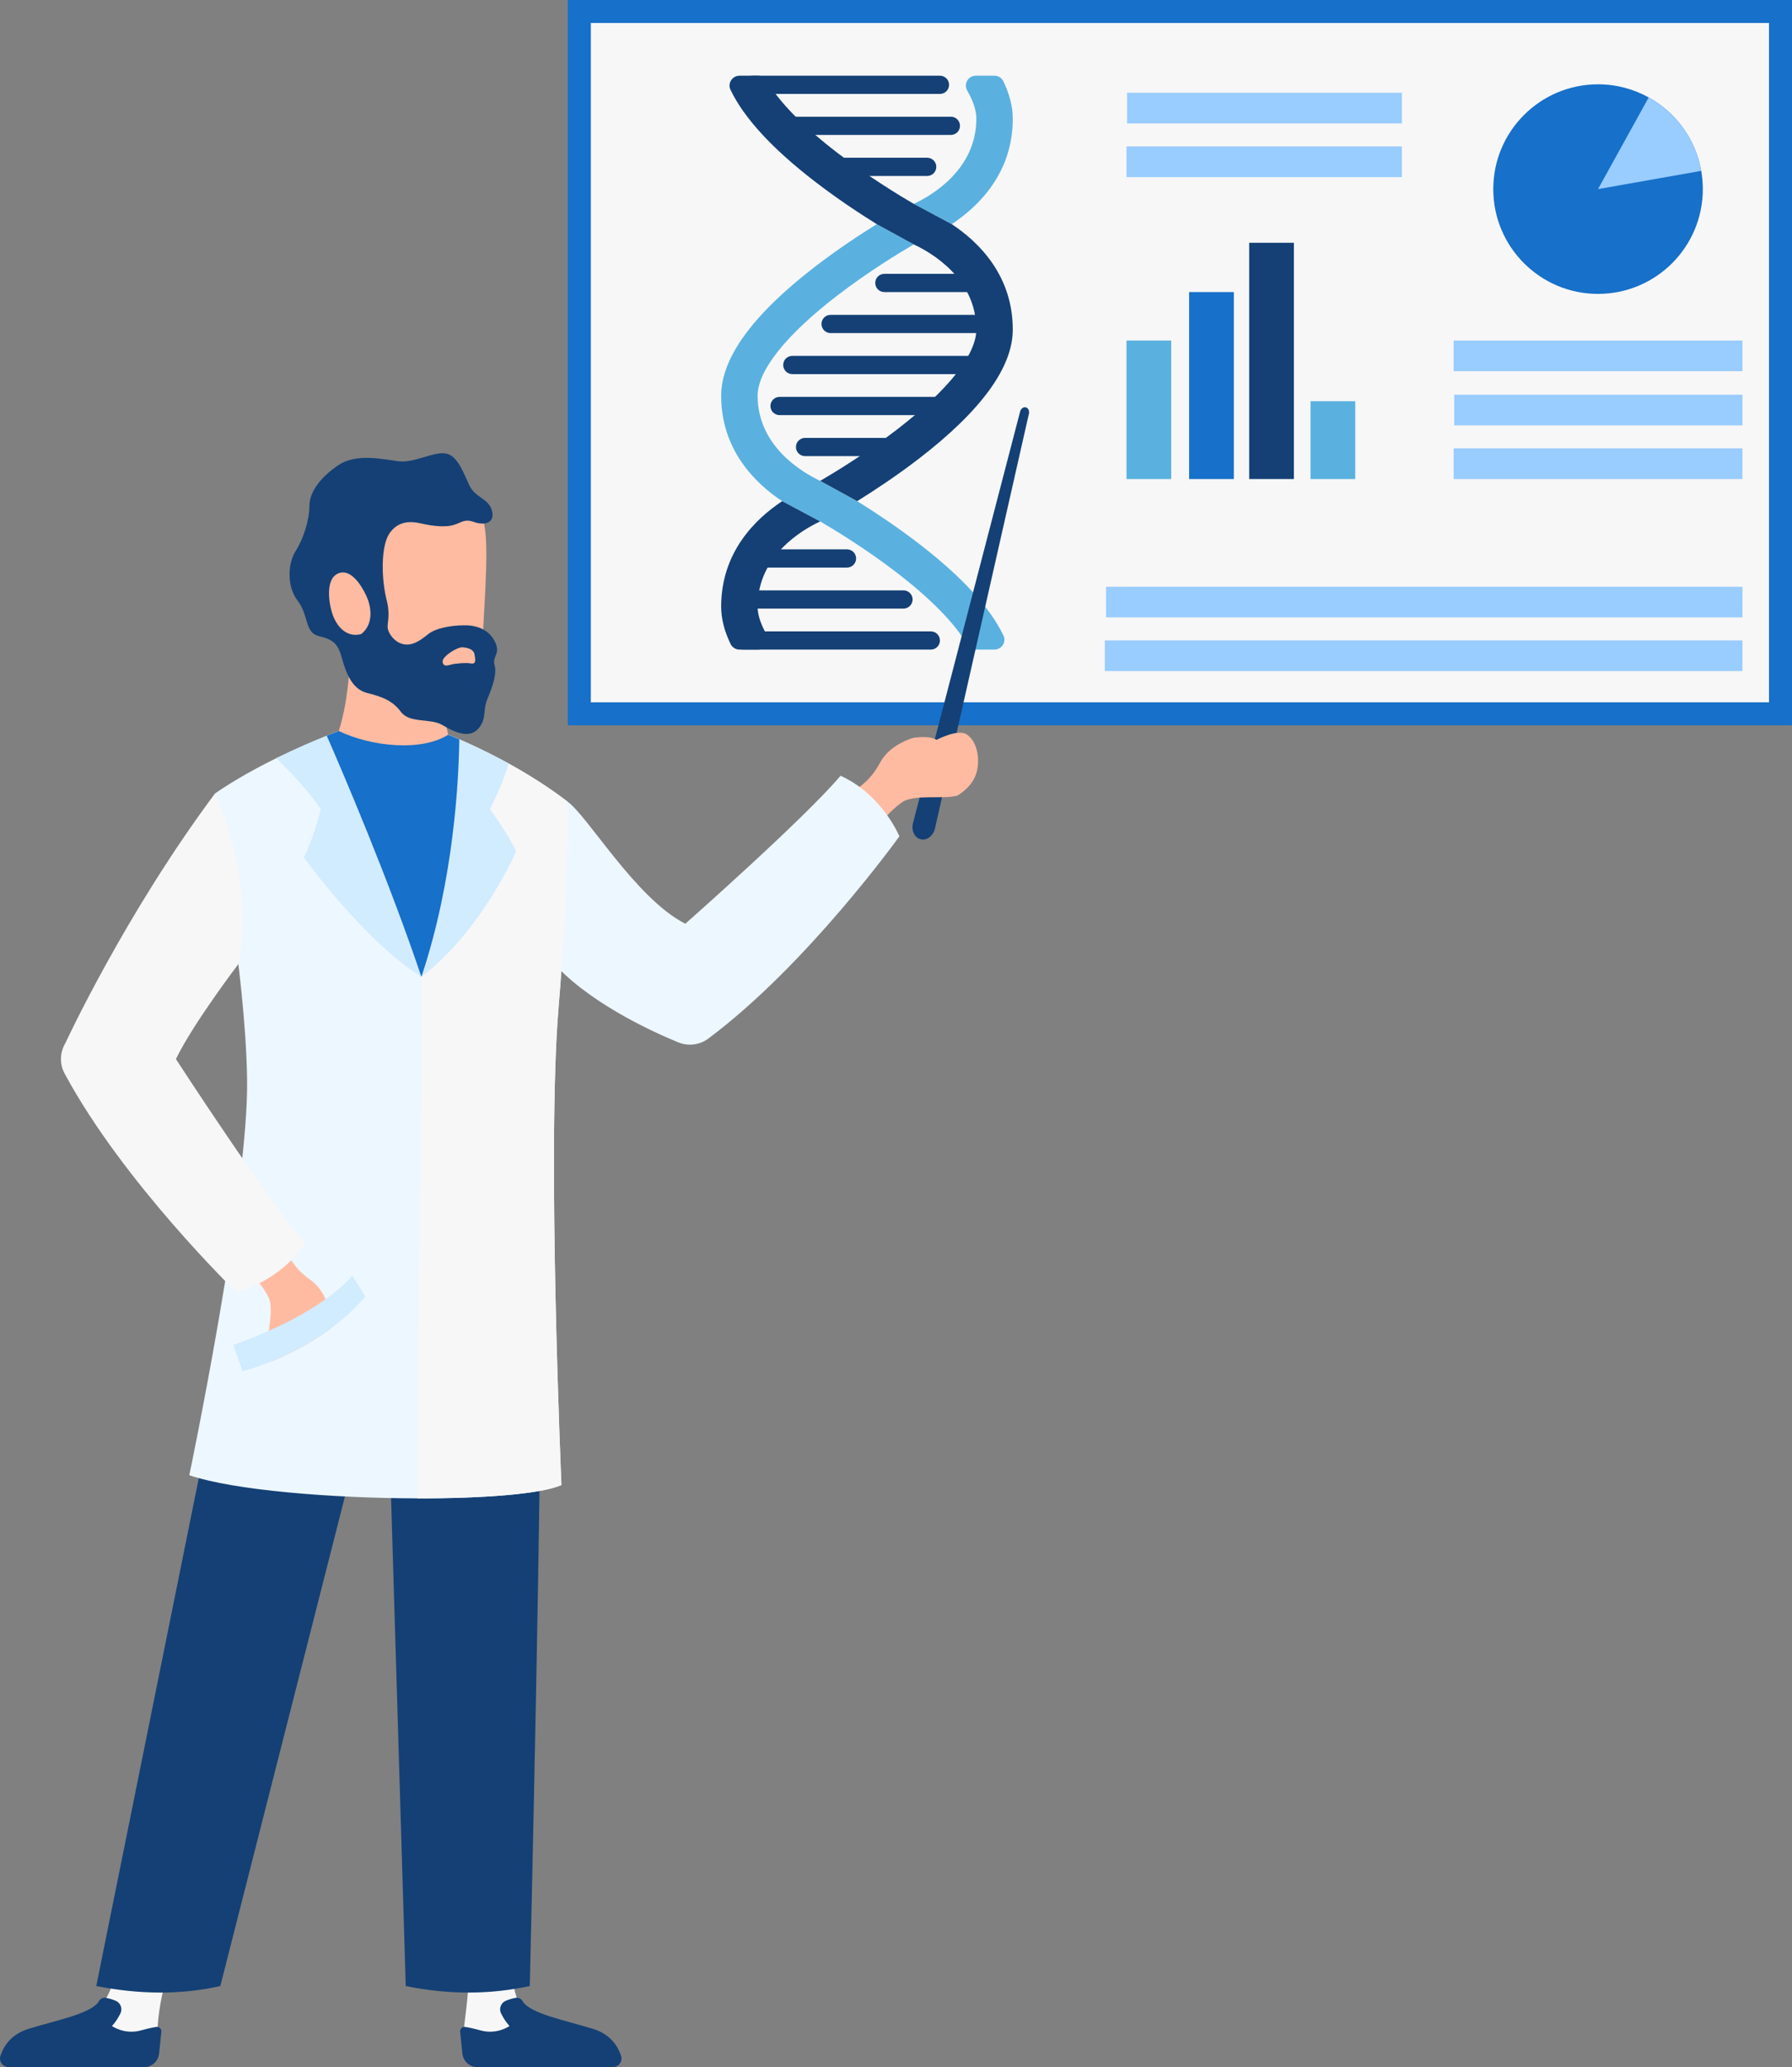 <?xml version="1.0" encoding="UTF-8"?>
<!DOCTYPE svg PUBLIC '-//W3C//DTD SVG 1.0//EN'
          'http://www.w3.org/TR/2001/REC-SVG-20010904/DTD/svg10.dtd'>
<svg height="843.1" preserveAspectRatio="xMidYMid meet" version="1.0" viewBox="0.0 0.0 730.8 843.1" width="730.8" xmlns="http://www.w3.org/2000/svg" xmlns:xlink="http://www.w3.org/1999/xlink" zoomAndPan="magnify"
><rect x="0.0" y="0.0" width="730.8" height="843.1" fill="#808080" stroke="none"/><defs
  ><clipPath id="a"
    ><path d="M 231 0 L 730.801 0 L 730.801 296 L 231 296 Z M 231 0"
    /></clipPath
    ><clipPath id="b"
    ><path d="M 187 814 L 254 814 L 254 843.109 L 187 843.109 Z M 187 814"
    /></clipPath
    ><clipPath id="c"
    ><path d="M 0 814 L 66 814 L 66 843.109 L 0 843.109 Z M 0 814"
    /></clipPath
  ></defs
  ><g
  ><g id="change1_1"
    ><path d="M 726.109 291.137 L 236.258 291.137 L 236.258 4.688 L 726.109 4.688 L 726.109 291.137" fill="#f7f7f7"
    /></g
    ><g clip-path="url(#a)" id="change2_4"
    ><path d="M 240.949 286.445 L 721.418 286.445 L 721.418 9.379 L 240.949 9.379 Z M 730.797 295.824 L 231.566 295.824 L 231.566 -0.004 L 730.797 -0.004 L 730.797 295.824" fill="#1770c9"
    /></g
    ><g id="change3_1"
    ><path d="M 450.551 261.191 L 710.59 261.191 L 710.59 273.699 L 450.551 273.699 L 450.551 261.191" fill="#9cf"
    /></g
    ><g id="change3_2"
    ><path d="M 451.074 239.305 L 710.59 239.305 L 710.59 251.812 L 451.074 251.812 L 451.074 239.305" fill="#9cf"
    /></g
    ><g id="change3_3"
    ><path d="M 459.406 59.727 L 571.707 59.727 L 571.707 72.234 L 459.406 72.234 L 459.406 59.727" fill="#9cf"
    /></g
    ><g id="change3_4"
    ><path d="M 459.633 37.84 L 571.707 37.84 L 571.707 50.348 L 459.633 50.348 L 459.633 37.84" fill="#9cf"
    /></g
    ><g id="change3_5"
    ><path d="M 592.812 182.875 L 710.59 182.875 L 710.59 195.383 L 592.812 195.383 L 592.812 182.875" fill="#9cf"
    /></g
    ><g id="change3_6"
    ><path d="M 592.812 138.895 L 710.59 138.895 L 710.59 151.402 L 592.812 151.402 L 592.812 138.895" fill="#9cf"
    /></g
    ><g id="change3_7"
    ><path d="M 593.047 160.988 L 710.59 160.988 L 710.59 173.496 L 593.047 173.496 L 593.047 160.988" fill="#9cf"
    /></g
    ><g id="change4_1"
    ><path d="M 402.648 119.125 L 360.648 119.125 C 358.598 119.125 356.934 117.465 356.934 115.41 C 356.934 113.355 358.598 111.691 360.648 111.691 L 402.648 111.691 C 404.699 111.691 406.363 113.355 406.363 115.41 C 406.363 117.465 404.699 119.125 402.648 119.125" fill="#144075"
    /></g
    ><g id="change4_2"
    ><path d="M 402.648 135.855 L 338.723 135.855 C 336.672 135.855 335.008 134.191 335.008 132.137 C 335.008 130.086 336.672 128.422 338.723 128.422 L 402.648 128.422 C 404.699 128.422 406.363 130.086 406.363 132.137 C 406.363 134.191 404.699 135.855 402.648 135.855" fill="#144075"
    /></g
    ><g id="change4_3"
    ><path d="M 384.809 169.309 L 317.91 169.309 C 315.855 169.309 314.195 167.645 314.195 165.594 C 314.195 163.539 315.855 161.875 317.91 161.875 L 384.809 161.875 C 386.859 161.875 388.523 163.539 388.523 165.594 C 388.523 167.645 386.859 169.309 384.809 169.309" fill="#144075"
    /></g
    ><g id="change4_4"
    ><path d="M 366.969 186.035 L 328.316 186.035 C 326.266 186.035 324.602 184.371 324.602 182.32 C 324.602 180.266 326.266 178.602 328.316 178.602 L 366.969 178.602 C 369.02 178.602 370.688 180.266 370.688 182.32 C 370.688 184.371 369.02 186.035 366.969 186.035" fill="#144075"
    /></g
    ><g id="change4_5"
    ><path d="M 402.648 152.582 L 323.113 152.582 C 321.062 152.582 319.398 150.918 319.398 148.863 C 319.398 146.812 321.062 145.148 323.113 145.148 L 402.648 145.148 C 404.699 145.148 406.363 146.812 406.363 148.863 C 406.363 150.918 404.699 152.582 402.648 152.582" fill="#144075"
    /></g
    ><g id="change4_6"
    ><path d="M 387.781 55.035 L 317.91 55.035 C 315.855 55.035 314.195 53.371 314.195 51.32 C 314.195 49.27 315.855 47.605 317.91 47.605 L 387.781 47.605 C 389.836 47.605 391.496 49.27 391.496 51.32 C 391.496 53.371 389.836 55.035 387.781 55.035" fill="#144075"
    /></g
    ><g id="change4_7"
    ><path d="M 378.117 71.766 L 340.953 71.766 C 338.898 71.766 337.234 70.102 337.234 68.047 C 337.234 65.996 338.898 64.332 340.953 64.332 L 378.117 64.332 C 380.172 64.332 381.836 65.996 381.836 68.047 C 381.836 70.102 380.172 71.766 378.117 71.766" fill="#144075"
    /></g
    ><g id="change4_8"
    ><path d="M 383.32 38.309 L 306.762 38.309 C 304.707 38.309 303.043 36.645 303.043 34.594 C 303.043 32.539 304.707 30.879 306.762 30.879 L 383.32 30.879 C 385.375 30.879 387.039 32.539 387.039 34.594 C 387.039 36.645 385.375 38.309 383.32 38.309" fill="#144075"
    /></g
    ><g id="change4_9"
    ><path d="M 368.457 248.219 L 298.586 248.219 C 296.531 248.219 294.867 246.555 294.867 244.504 C 294.867 242.449 296.531 240.785 298.586 240.785 L 368.457 240.785 C 370.508 240.785 372.172 242.449 372.172 244.504 C 372.172 246.555 370.508 248.219 368.457 248.219" fill="#144075"
    /></g
    ><g id="change4_10"
    ><path d="M 345.41 231.492 L 308.246 231.492 C 306.195 231.492 304.531 229.828 304.531 227.773 C 304.531 225.723 306.195 224.059 308.246 224.059 L 345.41 224.059 C 347.465 224.059 349.129 225.723 349.129 227.773 C 349.129 229.828 347.465 231.492 345.41 231.492" fill="#144075"
    /></g
    ><g id="change4_11"
    ><path d="M 379.605 264.945 L 303.043 264.945 C 300.992 264.945 299.328 263.281 299.328 261.227 C 299.328 259.176 300.992 257.512 303.043 257.512 L 379.605 257.512 C 381.656 257.512 383.32 259.176 383.32 261.227 C 383.32 263.281 381.656 264.945 379.605 264.945" fill="#144075"
    /></g
    ><g id="change5_1"
    ><path d="M 413.027 48.418 C 413.027 70.496 399.207 84.082 388.133 91.426 L 372.648 83.152 C 379.98 79.734 398.16 69.156 398.16 48.418 C 398.16 45.039 396.898 41.184 394.453 36.961 C 392.887 34.262 394.812 30.879 397.934 30.879 L 405.539 30.879 C 407.078 30.879 408.5 31.75 409.172 33.137 C 411.734 38.453 413.027 43.551 413.027 48.418" fill="#5ab1df"
    /></g
    ><g id="change5_2"
    ><path d="M 405.551 264.945 L 397.945 264.945 C 396.523 264.945 395.188 264.203 394.477 262.969 C 389.555 254.457 379.816 244.43 365.887 233.688 C 353.137 223.855 340.211 216.02 334.473 212.676 L 318.984 204.41 C 307.914 197.066 294.098 183.477 294.098 161.402 C 294.098 146.031 306.949 128.348 332.305 108.82 C 341.559 101.691 350.738 95.656 357.555 91.426 L 372.648 99.691 C 366.902 103.039 353.984 110.871 341.238 120.707 C 320.426 136.754 308.965 151.211 308.965 161.402 C 308.965 182.016 327.191 192.688 334.488 196.129 L 349.57 204.402 C 356.379 208.633 365.559 214.676 374.82 221.805 C 392.176 235.176 403.68 247.68 409.203 259.172 C 410.488 261.848 408.52 264.945 405.551 264.945" fill="#5ab1df"
    /></g
    ><g id="change4_12"
    ><path d="M 413.027 134.426 C 413.027 149.801 400.168 167.48 374.82 187.008 C 365.559 194.137 356.379 200.172 349.57 204.402 L 334.488 196.129 C 340.234 192.777 353.145 184.949 365.887 175.125 C 386.699 159.074 398.16 144.617 398.16 134.426 C 398.16 113.695 380.004 103.129 372.648 99.691 L 357.555 91.426 C 350.738 87.195 341.559 81.156 332.305 74.027 C 314.941 60.652 303.438 48.141 297.914 36.648 C 296.633 33.973 298.605 30.879 301.57 30.879 L 309.176 30.879 C 310.602 30.879 311.934 31.617 312.648 32.855 C 317.574 41.398 327.363 51.465 341.371 62.242 C 354.105 72.051 366.934 79.832 372.648 83.152 L 388.133 91.426 C 399.207 98.762 413.027 112.352 413.027 134.426" fill="#144075"
    /></g
    ><g id="change4_13"
    ><path d="M 318.984 204.41 L 334.473 212.676 C 327.137 216.094 308.965 226.672 308.965 247.41 C 308.965 250.797 310.227 254.641 312.668 258.859 C 314.234 261.562 312.312 264.945 309.188 264.945 L 301.582 264.945 C 300.043 264.945 298.621 264.074 297.953 262.688 C 295.383 257.375 294.098 252.277 294.098 247.41 C 294.098 225.336 307.914 211.746 318.984 204.41" fill="#144075"
    /></g
    ><g id="change5_3"
    ><path d="M 477.645 138.895 L 459.406 138.895 L 459.406 195.383 L 477.645 195.383 L 477.645 138.895" fill="#5ab1df"
    /></g
    ><g id="change5_4"
    ><path d="M 552.688 163.637 L 534.445 163.637 L 534.445 195.383 L 552.688 195.383 L 552.688 163.637" fill="#5ab1df"
    /></g
    ><g id="change2_1"
    ><path d="M 503.18 119.125 L 484.941 119.125 L 484.941 195.383 L 503.18 195.383 L 503.18 119.125" fill="#1770c9"
    /></g
    ><g id="change4_14"
    ><path d="M 527.672 99.02 L 509.434 99.02 L 509.434 195.383 L 527.672 195.383 L 527.672 99.02" fill="#144075"
    /></g
    ><g id="change2_2"
    ><path d="M 694.43 77.133 C 694.43 100.738 675.297 119.871 651.688 119.871 C 628.113 119.871 608.977 100.738 608.977 77.133 C 608.977 53.523 628.113 34.391 651.688 34.391 C 659.191 34.391 666.227 36.328 672.355 39.734 C 683.457 45.863 691.523 56.777 693.773 69.691 C 694.211 72.098 694.43 74.598 694.43 77.133" fill="#1770c9"
    /></g
    ><g id="change3_8"
    ><path d="M 693.773 69.691 L 651.688 77.133 L 672.355 39.734 C 683.457 45.863 691.523 56.777 693.773 69.691" fill="#9cf"
    /></g
    ><g id="change4_15"
    ><path d="M 375.469 342.32 C 372.957 341.711 371.547 338.711 372.34 335.672 L 416.02 167.844 C 416.328 166.66 417.355 165.906 418.332 166.145 C 419.309 166.383 419.875 167.523 419.605 168.719 L 381.305 337.852 C 380.609 340.918 377.98 342.93 375.469 342.32" fill="#144075"
    /></g
    ><g id="change6_1"
    ><path d="M 358.918 335.984 L 345.832 324.43 C 352.906 319.535 355.773 316.832 358.945 310.988 C 362.117 305.145 368.23 302.312 372.23 300.992 C 372.23 300.992 378.73 299.762 381.926 301.758 C 381.926 301.758 390.312 297.363 393.906 299.359 C 397.5 301.359 399.496 306.949 398.699 312.941 C 397.898 318.93 393.738 322.426 390.492 324.473 C 384.938 326.148 372.926 323.773 367.961 327.156 C 363 330.543 358.918 335.984 358.918 335.984" fill="#ffbba1"
    /></g
    ><g id="change1_2"
    ><path d="M 208.594 799.91 C 208.594 799.91 208.594 815.086 213.387 819.082 C 218.18 823.074 232.023 826.27 237.883 828.133 C 243.113 829.797 249.406 832.312 251.074 838.711 C 251.398 839.957 250.441 841.18 249.152 841.18 L 194.867 841.18 C 192.352 841.18 190.215 839.367 189.789 836.891 C 189.277 833.879 188.855 829.617 189.426 825.203 C 190.488 816.949 191.555 807.898 190.758 803.105 C 189.957 798.312 208.594 799.91 208.594 799.91" fill="#f7f7f7"
    /></g
    ><g clip-path="url(#b)" id="change4_19"
    ><path d="M 210.289 814.844 C 209.152 815.055 207.719 815.418 206.254 816.043 C 204.27 816.887 203.383 819.262 204.34 821.195 C 205.988 824.531 207.797 826.336 207.797 826.336 C 207.797 826.336 202.719 829.98 196.016 828.133 C 193.051 827.316 191.027 826.91 189.695 826.711 C 188.535 826.535 187.531 827.52 187.652 828.684 L 188.578 837.594 C 188.906 840.727 191.547 843.109 194.699 843.109 L 249.895 843.109 C 252.277 843.109 254.016 840.797 253.285 838.531 C 252.078 834.789 249.129 829.773 241.941 827.535 C 230.867 824.086 215.992 821.293 213.086 816.164 C 212.523 815.168 211.414 814.633 210.289 814.844" fill="#144075"
    /></g
    ><g id="change1_3"
    ><path d="M 69.016 802.574 C 69.016 802.574 59.43 796.383 48.047 799.977 C 45.652 815.355 40.066 819.082 40.066 819.082 C 35.273 823.074 21.43 826.27 15.57 828.133 C 10.34 829.797 4.047 832.312 2.383 838.711 C 2.055 839.957 3.012 841.18 4.301 841.18 L 58.586 841.18 C 61.102 841.18 63.328 839.379 63.664 836.891 C 64.621 829.73 63.023 822.543 69.016 802.574" fill="#f7f7f7"
    /></g
    ><g clip-path="url(#c)" id="change4_18"
    ><path d="M 43.164 814.844 C 44.301 815.055 45.734 815.418 47.199 816.043 C 49.184 816.887 50.07 819.262 49.113 821.195 C 47.465 824.531 45.656 826.336 45.656 826.336 C 45.656 826.336 50.734 829.98 57.438 828.133 C 60.402 827.316 62.426 826.91 63.758 826.711 C 64.918 826.535 65.922 827.52 65.801 828.684 L 64.875 837.594 C 64.547 840.727 61.906 843.109 58.754 843.109 L 3.559 843.109 C 1.176 843.109 -0.562 840.797 0.168 838.531 C 1.379 834.789 4.324 829.773 11.512 827.535 C 22.586 824.086 37.461 821.293 40.367 816.164 C 40.93 815.168 42.039 814.633 43.164 814.844" fill="#144075"
    /></g
    ><g id="change7_1"
    ><path d="M 224.57 391.484 C 224.57 391.484 222.973 321.195 231.23 326.789 C 239.492 332.387 259.184 366.457 279.48 376.758 C 279.48 376.758 327.922 334.008 342.785 316.402 C 359.801 324.09 366.785 341.105 366.785 341.105 C 366.785 341.105 329.32 393.414 288.824 423.621 C 285.277 426.266 280.594 426.797 276.504 425.105 C 264.445 420.117 238.875 408.172 224.57 391.484" fill="#edf7ff"
    /></g
    ><g id="change4_16"
    ><path d="M 120.734 459.109 L 203.27 459.109 C 203.27 459.109 219.246 492.66 220.309 539.52 C 221.375 586.379 216.051 810.027 216.051 810.027 C 199.777 813.555 182.922 813.602 165.465 810.027 L 157.477 544.312 L 89.848 810.027 C 73.598 813.703 56.691 813.453 39.262 810.027 L 97.836 519.816 C 97.836 519.816 105.289 479.879 120.734 459.109" fill="#144075"
    /></g
    ><g id="change7_2"
    ><path d="M 228.965 605.68 C 220.703 609.387 196.965 611.176 170.145 611.129 C 135.316 611.051 95.301 607.84 77.203 601.688 C 77.203 601.688 101.562 485.07 100.766 439.941 C 99.965 394.812 88.656 340.227 87.715 323.594 C 95.621 318.148 104.504 313.258 112.684 309.234 C 120.766 305.258 128.16 302.125 133.258 300.078 C 137.617 298.32 140.305 297.363 140.305 297.363 C 140.305 297.363 149.488 295.895 160.398 295.895 C 162.523 295.895 164.426 295.941 166.133 296.039 C 173.258 296.406 176.836 297.363 176.836 297.363 C 176.836 297.363 176.902 297.379 177.027 297.43 C 177.109 297.461 177.223 297.492 177.363 297.555 C 178.738 298.051 182.73 299.555 188.34 302.012 C 188.852 302.238 189.379 302.477 189.922 302.715 C 189.953 302.715 189.969 302.73 189.984 302.746 C 190.289 302.875 190.574 303.004 190.879 303.148 C 191.566 303.449 192.285 303.785 193.02 304.121 C 193.562 304.379 194.105 304.633 194.648 304.887 C 197.719 306.344 201.07 308.004 204.57 309.871 C 205.227 310.207 205.895 310.574 206.566 310.941 C 207.637 311.535 208.723 312.141 209.844 312.766 C 210.609 313.195 211.391 313.645 212.176 314.105 C 216.902 316.871 221.773 319.953 226.582 323.355 C 227.352 323.898 228.117 324.457 228.867 325.016 C 229.668 325.609 230.449 326.199 231.23 326.789 C 231.23 326.789 232.559 353.676 227.766 411.188 C 222.973 468.695 228.965 605.68 228.965 605.68" fill="#edf7ff"
    /></g
    ><g id="change1_4"
    ><path d="M 228.965 605.68 C 220.703 609.387 196.965 611.176 170.145 611.129 C 169.922 565.199 171.852 460.453 171.852 398.406 C 171.852 344.715 168.34 311.566 166.133 296.039 C 173.258 296.406 176.836 297.363 176.836 297.363 C 176.836 297.363 176.902 297.379 177.027 297.43 C 177.109 297.461 177.223 297.508 177.363 297.555 C 178.738 298.051 182.73 299.555 188.34 302.012 C 188.852 302.238 189.379 302.477 189.922 302.715 C 189.953 302.715 189.969 302.73 189.984 302.746 C 190.289 302.875 190.574 303.004 190.879 303.148 C 191.566 303.449 192.285 303.785 193.02 304.121 C 193.562 304.379 194.105 304.633 194.648 304.887 C 197.719 306.344 201.07 308.004 204.57 309.871 C 205.227 310.207 205.895 310.574 206.566 310.941 C 207.637 311.535 208.723 312.141 209.844 312.766 C 210.609 313.195 211.391 313.645 212.176 314.105 C 216.902 316.871 221.773 319.953 226.582 323.355 C 227.352 323.898 228.117 324.457 228.867 325.016 C 229.668 325.609 230.449 326.199 231.23 326.789 C 231.23 326.789 232.559 353.676 227.766 411.188 C 222.973 468.695 228.965 605.68 228.965 605.68" fill="#f7f7f7"
    /></g
    ><g id="change8_1"
    ><path d="M 210.465 347.285 C 210.465 347.285 196.613 379.508 171.852 398.406 C 148.418 383.758 123.93 349.684 123.93 349.684 C 123.93 349.684 127.395 343.562 130.844 329.984 C 125.207 321.789 117.188 313.578 112.684 309.234 C 120.766 305.258 128.16 302.125 133.258 300.078 C 137.617 298.32 140.305 297.363 140.305 297.363 C 140.305 297.363 149.488 295.895 160.398 295.895 C 162.523 295.895 164.426 295.941 166.133 296.039 C 173.258 296.406 176.836 297.363 176.836 297.363 C 176.836 297.363 180.895 298.785 187.301 301.566 C 192.699 303.898 199.746 307.188 207.43 311.406 C 206.168 315.641 203.867 321.996 199.809 329.984 C 208.867 342.766 210.465 347.285 210.465 347.285" fill="#d1ebff"
    /></g
    ><g id="change2_3"
    ><path d="M 187.301 301.566 C 187.109 317.605 185.176 358.645 171.852 398.406 C 158.418 358.547 140.047 315.605 133.258 300.078 C 137.617 298.32 140.305 297.363 140.305 297.363 C 140.305 297.363 149.488 295.895 160.398 295.895 C 162.523 295.895 164.426 295.941 166.133 296.039 C 173.258 296.406 176.836 297.363 176.836 297.363 C 176.836 297.363 180.895 298.785 187.301 301.566" fill="#1770c9"
    /></g
    ><g id="change6_2"
    ><path d="M 142.898 249.84 C 143.238 266.387 142.633 284.184 138.152 298.16 C 151.391 304.504 171.773 306.641 182.793 299.664 C 179.641 286.98 180.492 270.723 181.438 258.93 C 181.438 258.93 165.262 246.242 157.875 245.445 C 150.488 244.645 142.898 249.84 142.898 249.84" fill="#ffbba1"
    /></g
    ><g id="change6_3"
    ><path d="M 147.293 258.625 C 147.293 258.625 148.688 271.805 156.879 277.195 C 165.062 282.586 180.238 288.977 183.434 288.977 C 186.629 288.977 196.016 279.594 196.812 261.422 C 197.613 243.25 199.809 219.484 196.812 211.5 C 193.82 203.512 182.836 189.531 159.473 190.93 C 136.109 192.328 123.129 206.105 126.523 231.469 C 129.918 256.828 147.293 258.625 147.293 258.625" fill="#ffbba1"
    /></g
    ><g id="change4_17"
    ><path d="M 192.09 270.605 C 189.891 270.207 186.695 270.605 185.098 270.805 C 183.504 271.004 180.707 272.602 180.508 269.809 C 180.359 267.727 186.496 263.816 188.691 264.016 C 190.891 264.215 193.086 264.816 193.484 266.812 C 193.887 268.809 194.285 271.004 192.09 270.605 Z M 202.074 262.219 C 200.074 257.629 195.684 255.031 189.492 255.031 C 183.301 255.031 177.512 256.43 174.914 258.426 C 172.32 260.422 168.926 263.418 164.93 262.816 C 160.938 262.219 158.539 258.426 158.141 256.43 C 157.742 254.434 159.141 251.637 157.941 245.844 C 155.145 235.262 155.547 222.48 158.742 217.688 C 161.938 212.898 166.527 212.297 171.719 213.496 C 176.91 214.695 181.902 215.094 185.098 214.094 C 188.293 213.098 189.492 211.5 193.285 212.898 C 197.082 214.293 201.871 213.695 200.676 208.504 C 199.477 203.312 193.887 203.109 191.488 198.117 C 189.094 193.129 186.695 185.738 181.703 184.941 C 176.711 184.141 168.926 188.934 162.535 188.137 C 156.145 187.336 145.359 184.738 137.973 189.734 C 130.586 194.727 126.191 200.715 126.191 206.305 C 126.191 211.898 123.797 219.688 120.602 224.68 C 117.406 229.672 116.805 239.055 121.398 245.047 C 125.992 251.035 124.195 258.027 129.984 259.426 C 135.777 260.82 137.773 262.418 139.371 268.211 C 140.969 274 143.363 280.988 149.555 282.586 C 155.746 284.184 159.938 285.582 163.531 290.375 C 167.129 295.168 175.516 292.773 180.508 295.766 C 185.496 298.762 191.488 301.359 195.082 297.164 C 198.68 292.973 196.68 289.977 198.879 284.785 C 201.074 279.594 202.672 274.602 201.672 271.203 C 200.676 267.809 204.07 266.812 202.074 262.219" fill="#144075"
    /></g
    ><g id="change6_4"
    ><path d="M 149.488 243.25 C 149.488 243.25 144.695 231.867 138.508 233.664 C 132.316 235.461 134.113 246.445 135.711 250.836 C 137.309 255.23 141.102 260.223 147.293 258.625 C 152.883 254.23 151.086 246.645 149.488 243.25" fill="#ffbba1"
    /></g
    ><g id="change6_5"
    ><path d="M 134.457 542.164 C 126.164 548.254 117.746 552.406 111.195 555.074 C 110.383 553.906 109.742 552.691 109.23 551.605 C 108.848 549.34 109.23 546.16 109.645 542.789 C 110.316 537.676 111.066 532.148 109.422 528.922 C 106.691 523.57 101.805 518.84 101.805 518.84 L 114.918 507.309 C 118.879 514.961 121.195 518.137 126.598 522.02 C 129.551 524.145 131.5 527.035 132.777 529.879 C 133.848 532.246 134.473 534.578 134.84 536.461 C 134.84 536.461 135.016 539.352 134.457 542.164" fill="#ffbba1"
    /></g
    ><g id="change1_5"
    ><path d="M 71.742 431.953 C 71.742 431.953 109.199 489.699 124.422 507 C 114.309 522.695 96.449 527.098 96.449 527.098 C 96.449 527.098 50.234 482.324 26.328 437.816 C 24.234 433.918 24.402 429.211 26.68 425.414 C 26.68 425.414 50.965 372.855 87.715 323.594 C 104.758 361.664 97.305 393.082 97.305 393.082 C 97.305 393.082 78.664 417.574 71.742 431.953" fill="#f7f7f7"
    /></g
    ><g id="change8_2"
    ><path d="M 148.961 528.875 C 144.457 534.082 139.488 538.477 134.457 542.164 C 126.164 548.254 117.746 552.406 111.195 555.074 C 103.895 558.059 98.895 559.227 98.895 559.227 C 98.895 559.227 98.895 559.227 95.172 548.57 C 100.523 546.672 105.332 544.723 109.645 542.789 C 119.98 538.188 127.508 533.648 132.777 529.879 C 140.688 524.273 143.625 520.344 143.625 520.344 C 143.625 520.344 146.82 525.137 148.961 528.875" fill="#d1ebff"
    /></g
  ></g
></svg
>
